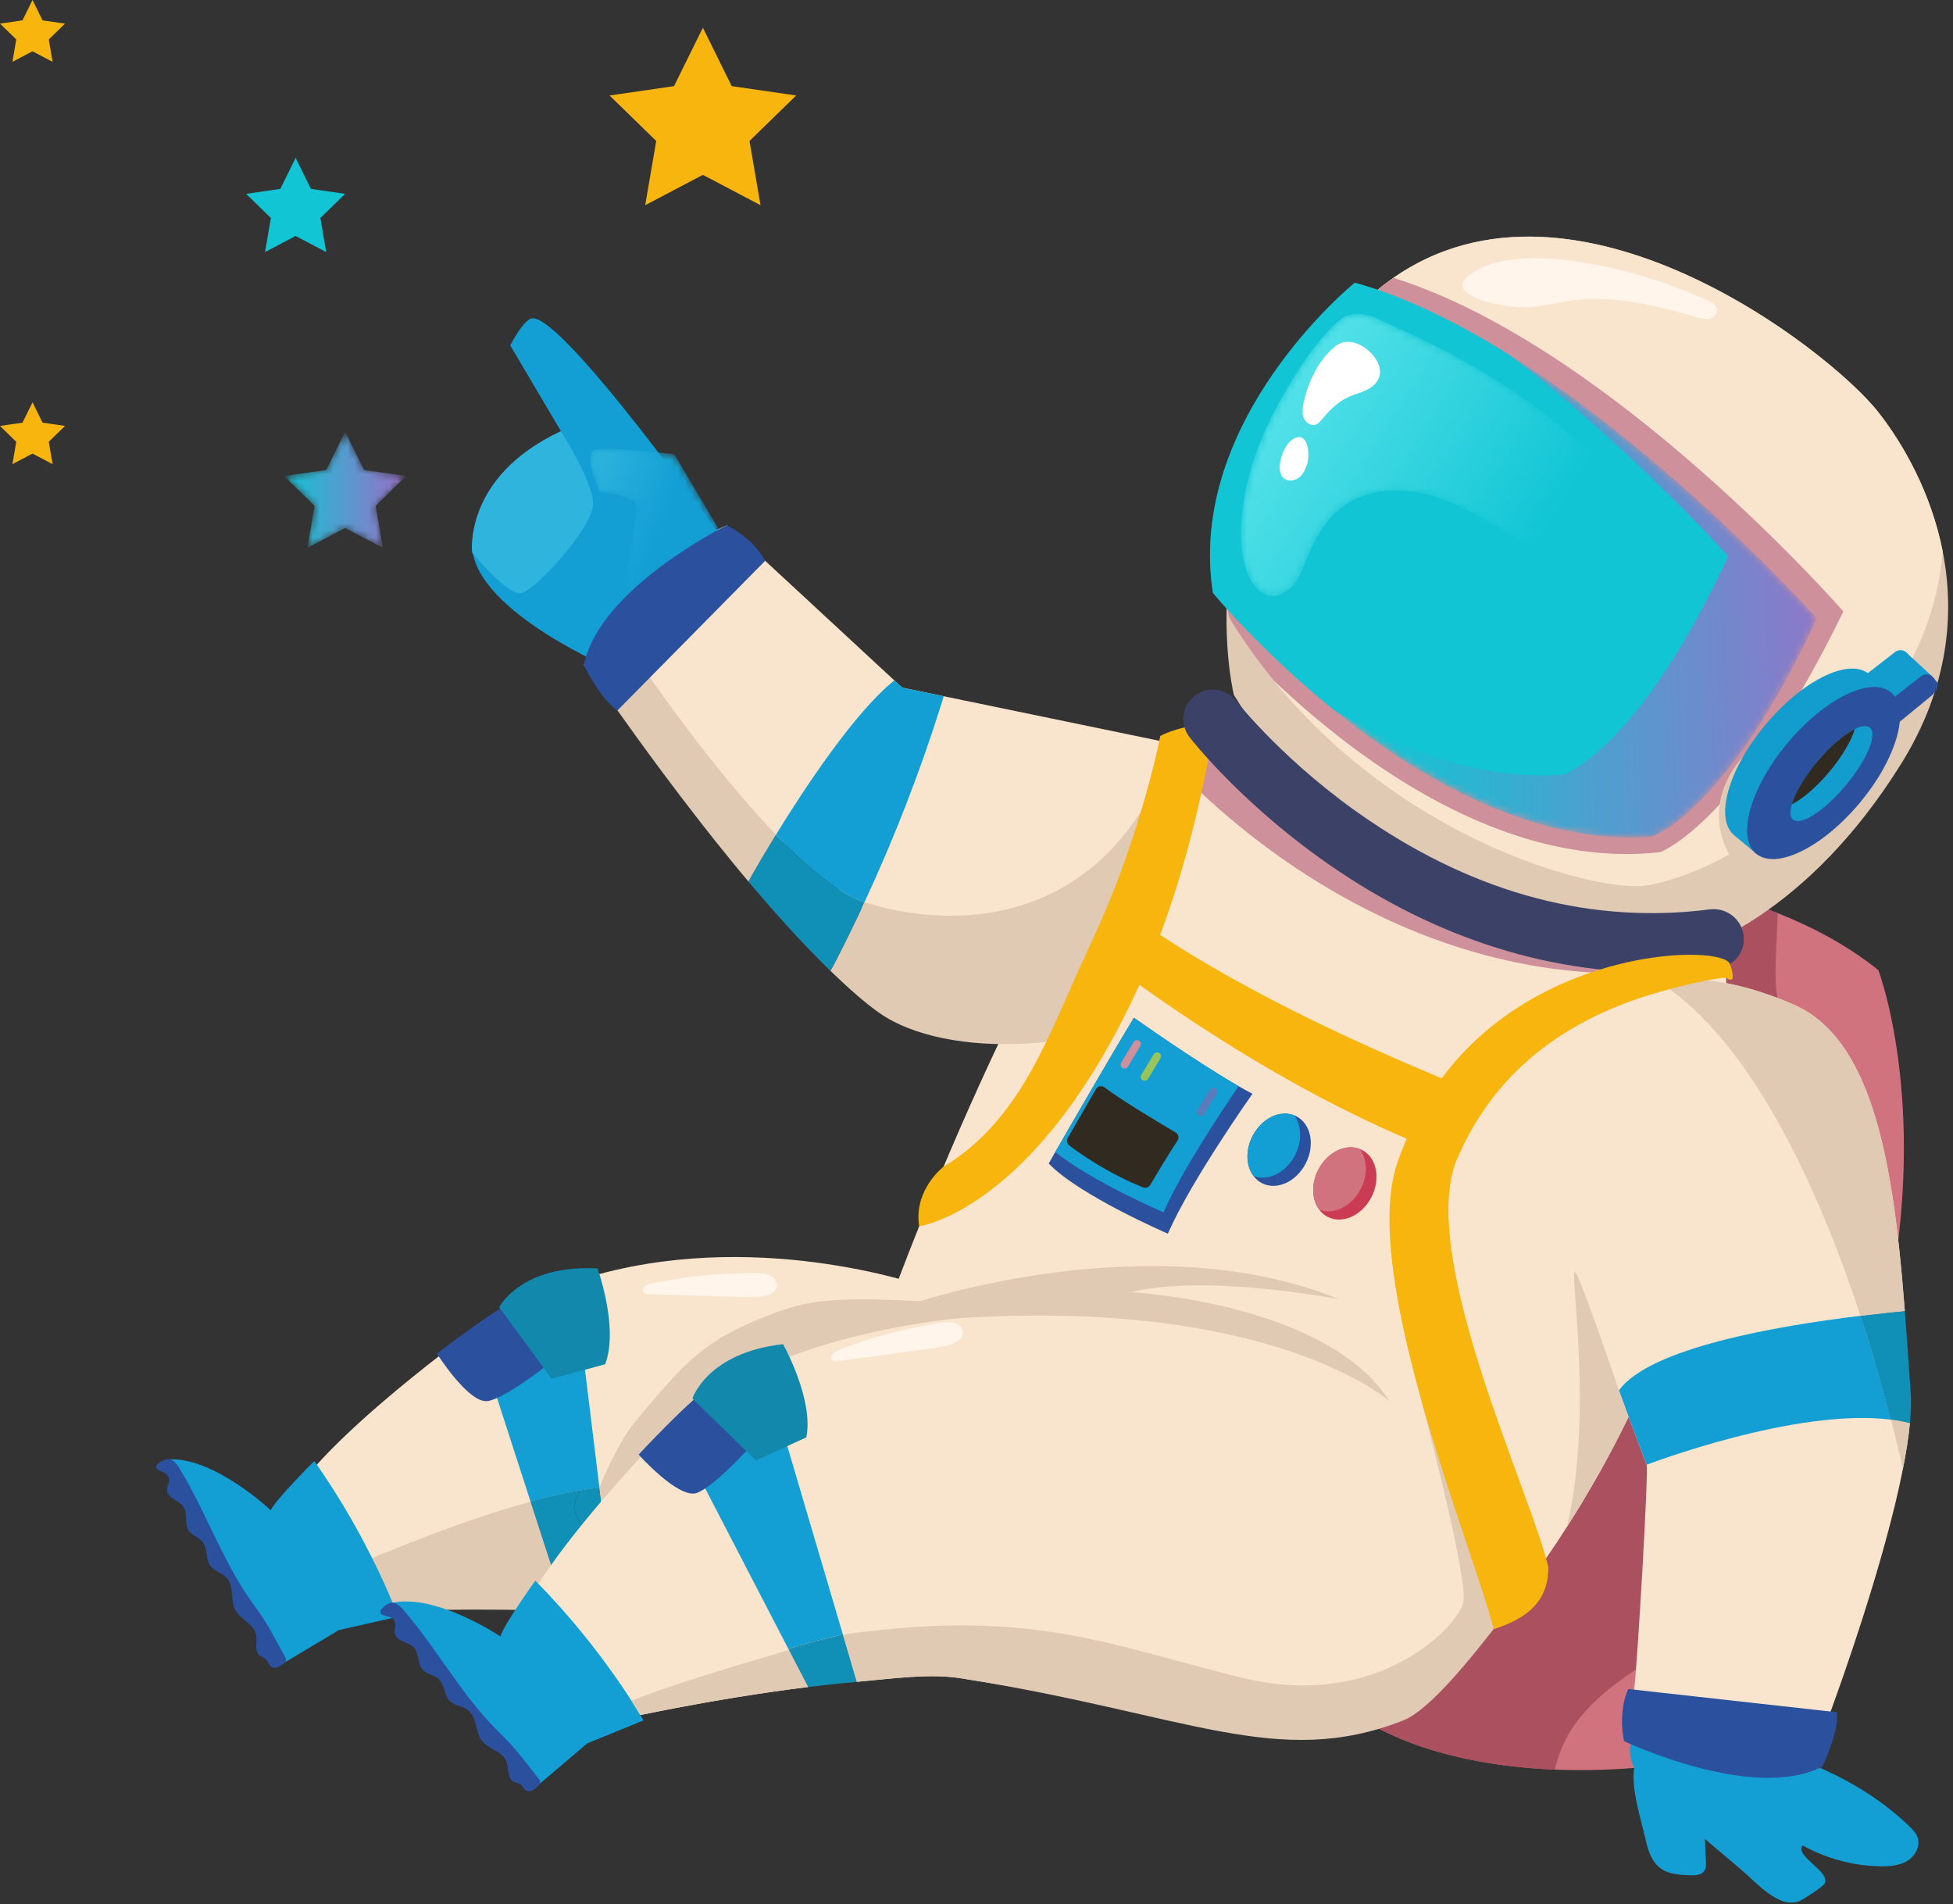 <?xml version="1.0" encoding="UTF-8"?> <svg xmlns="http://www.w3.org/2000/svg" width="278" height="271" viewBox="0 0 278 271" fill="none"><rect x="0" y="0" width="278" height="271" fill="#333333" stroke="none"/> <path d="M236.952 251.143C236.952 251.143 230.212 252.231 221.296 251.865C212.183 251.494 200.785 249.605 191.997 243.478C174.61 231.358 234.317 125.12 234.317 125.12C234.317 125.12 243.138 126.039 253.033 129.961C257.86 131.875 262.938 134.5 267.374 138.081C267.374 138.081 275.172 158.35 267.928 189.474C265.737 198.874 262.172 209.269 256.609 220.395C251.738 230.142 245.324 240.447 236.952 251.143Z" fill="#D0737E"></path> <path d="M256.609 220.394C255.634 221.314 254.631 222.204 253.617 223.079C249.997 226.219 246.239 229.221 242.209 231.817C234.282 236.91 224.511 241.331 221.741 250.336C221.593 250.84 221.46 251.36 221.296 251.864C212.183 251.493 200.785 249.604 191.997 243.477C174.61 231.357 234.317 125.119 234.317 125.119C234.317 125.119 243.138 126.039 253.033 129.96C252.949 134.455 252.435 139.004 253.009 142.041C253.874 146.674 256.703 150.645 258.928 154.799C262.879 162.191 265.005 170.425 266.523 178.673C267.171 182.199 267.69 185.838 267.928 189.473C265.737 198.873 262.172 209.268 256.609 220.394Z" fill="#AA505F"></path> <path d="M235.003 137.014C228.254 138.138 194.716 130.05 175.64 98.919C175.64 98.919 174.37 93.838 174.624 86.125C174.62 86.12 174.624 86.12 174.623 86.11C174.991 74.896 178.562 58.109 193.877 43.242C219.735 18.136 260.057 49.318 267.381 58.674C270.927 63.2 274.884 70.123 276.531 78.468C276.531 78.468 276.531 78.468 276.531 78.473C278.281 87.352 277.403 97.841 270.588 108.762C257.373 129.942 241.751 135.89 235.003 137.014Z" fill="#E0CAB3"></path> <path d="M234.339 126.036C228.293 127.043 200.668 120.634 181.274 96.826C179.049 94.097 176.938 91.143 174.976 87.939C174.976 87.939 174.817 87.3 174.622 86.129C174.618 86.124 174.621 86.124 174.62 86.114C174.989 74.9 178.56 58.116 193.876 43.248C195.317 41.842 196.809 40.616 198.343 39.547C224.143 21.562 260.462 49.846 267.377 58.678C270.924 63.206 274.885 70.132 276.531 78.473C276.531 78.473 276.531 78.473 276.531 78.478C276.05 84.57 274.098 91.097 269.922 97.782C256.705 118.962 241.086 124.911 234.339 126.036Z" fill="#F9E5CD"></path> <path d="M236.35 121.281C213.917 123.826 192.944 107.924 181.277 96.823C179.052 94.092 176.94 91.142 174.978 87.936C174.978 87.936 174.82 87.296 174.625 86.126C174.621 86.121 174.624 86.116 174.623 86.111C174.992 74.895 178.563 58.112 193.879 43.245C195.319 41.84 196.815 40.61 198.345 39.545C229.464 49.301 262.393 87.026 262.393 87.026C247.786 117.075 236.35 121.281 236.35 121.281Z" fill="#CE909B"></path> <mask id="mask0_131_1033" style="mask-type:luminance" maskUnits="userSpaceOnUse" x="172" y="40" width="87" height="80"> <path d="M235.172 119.096C218.206 120.352 201.704 110.571 189.925 101.082C179.417 92.621 172.654 84.378 172.654 84.378C168.827 59.677 192.848 40.234 192.848 40.234C200.142 42.256 207.678 46.014 214.937 50.569C238.238 65.181 258.626 87.997 258.626 87.997C245.858 115.576 235.172 119.096 235.172 119.096Z" fill="white"></path> </mask> <g mask="url(#mask0_131_1033)"> <path d="M235.173 119.096C218.205 120.355 201.702 110.577 189.925 101.084C179.416 92.62 172.653 84.381 172.653 84.381C168.826 59.683 192.848 40.237 192.848 40.237C200.138 42.256 207.678 46.013 214.938 50.57C238.236 65.184 258.626 87.998 258.626 87.998C245.855 115.578 235.173 119.096 235.173 119.096Z" fill="url(#paint0_linear_131_1033)"></path> </g> <path d="M222.547 110.263C211.015 111.123 199.688 106.871 189.925 101.085C179.416 92.621 172.653 84.382 172.653 84.382C168.827 59.684 192.848 40.238 192.848 40.238C200.138 42.257 207.678 46.014 214.938 50.571C232.515 64.071 246 79.17 246 79.17C233.234 106.746 222.547 110.263 222.547 110.263Z" fill="#11C5D4"></path> <path d="M248.108 107.723C248.108 107.723 241.729 113.974 246.348 121.99C250.961 130.006 259.165 117.93 259.165 117.93L248.108 107.723Z" fill="#E0CAB3"></path> <path d="M263.423 99.272L263.927 99.925C264.347 100.464 265.124 100.563 265.663 100.142L271.785 95.4C272.324 94.98 272.423 94.203 272.007 93.664L271.503 93.012C271.083 92.473 270.306 92.374 269.767 92.794L263.64 97.536C263.101 97.957 263.002 98.733 263.423 99.272Z" fill="#139DCE"></path> <path d="M261.568 111.694C264.659 108 266.632 104.059 267.176 100.948L269.179 98.555L266.054 95.939C263.225 93.57 256.633 96.785 251.332 103.119C246.026 109.454 244.019 116.51 246.847 118.874L249.972 121.495L251.98 119.101C254.947 118.019 258.473 115.388 261.568 111.694Z" fill="#139DCE"></path> <path d="M271.201 92.744L275.024 96.25L269.55 100.745L266.049 96.903L271.201 92.744Z" fill="#139DCE"></path> <path d="M264.694 114.31C259.393 120.644 252.801 123.863 249.972 121.495C247.149 119.126 249.157 112.075 254.458 105.74C259.764 99.405 266.355 96.191 269.179 98.555C272.007 100.924 270 107.975 264.694 114.31Z" fill="#2B509E"></path> <path d="M262.721 111.797C259.694 115.407 256.337 117.578 255.219 116.643C254.784 116.282 254.754 115.506 255.051 114.482C255.521 112.865 256.821 110.62 258.671 108.41C260.525 106.194 262.508 104.523 264.016 103.776C264.971 103.306 265.737 103.198 266.167 103.564C267.29 104.498 265.742 108.182 262.721 111.797Z" fill="#139DCE"></path> <path d="M260.397 109.849C258.542 112.059 256.559 113.735 255.051 114.482C255.521 112.865 256.821 110.62 258.671 108.41C260.525 106.194 262.508 104.523 264.016 103.776C263.547 105.393 262.246 107.638 260.397 109.849Z" fill="#312A20"></path> <path d="M267.142 102.709L267.651 103.361C268.066 103.9 268.843 103.999 269.382 103.584L274.871 99.074C275.415 98.659 276.146 97.64 275.726 97.101L275.222 96.453C274.806 95.909 274.03 95.815 273.486 96.231L267.364 100.978C266.825 101.393 266.726 102.17 267.142 102.709Z" fill="#2B509E"></path> <mask id="mask1_131_1033" style="mask-type:luminance" maskUnits="userSpaceOnUse" x="176" y="44" width="59" height="41"> <path d="M176.821 72.857C176.495 75.626 176.51 78.494 177.395 81.14C177.978 82.885 179.23 84.7 181.064 84.814C182.3 84.888 183.462 84.137 184.224 83.162C184.986 82.188 185.426 81.011 185.886 79.864C187.008 77.085 188.412 74.301 190.741 72.417C193.832 69.91 198.174 69.361 202.075 70.137C205.977 70.919 209.542 72.872 212.93 74.959C216.322 77.04 219.645 79.3 223.339 80.784C224.902 81.412 226.519 81.897 228.17 82.233C229.495 82.5 230.925 82.663 232.156 82.114C233.679 81.442 234.599 79.78 234.737 78.118C234.876 76.462 234.346 74.815 233.625 73.312C231.968 69.885 229.322 67.032 226.533 64.436C218.513 56.964 209.048 51.163 199.049 46.728C196.265 45.491 193.12 43.34 190.42 45.778C186.954 48.898 184.135 53.532 181.91 57.587C179.314 62.319 177.449 67.477 176.821 72.857Z" fill="white"></path> </mask> <g mask="url(#mask1_131_1033)"> <path d="M176.822 72.854C176.496 75.627 176.511 78.494 177.396 81.138C177.98 82.887 179.23 84.701 181.064 84.81C182.301 84.885 183.464 84.135 184.224 83.16C184.985 82.186 185.427 81.009 185.884 79.861C187.007 77.083 188.414 74.3 190.744 72.412C193.835 69.907 198.173 69.361 202.074 70.136C205.98 70.916 209.543 72.869 212.932 74.956C216.321 77.038 219.645 79.299 223.338 80.78C224.903 81.411 226.518 81.898 228.173 82.231C229.495 82.5 230.926 82.659 232.158 82.112C233.679 81.441 234.598 79.776 234.737 78.117C234.876 76.457 234.35 74.812 233.624 73.311C231.969 69.883 229.326 67.03 226.533 64.436C218.512 56.962 209.051 51.163 199.048 46.726C196.265 45.488 193.119 43.337 190.421 45.777C186.953 48.897 184.135 53.529 181.909 57.584C179.315 62.314 177.45 67.477 176.822 72.854Z" fill="url(#paint1_linear_131_1033)"></path> </g> <path d="M185.54 57.412C185.397 58.12 185.307 58.882 185.6 59.545C185.887 60.209 186.684 60.699 187.347 60.422C187.674 60.283 187.911 59.991 188.139 59.719C189.199 58.441 190.392 57.224 191.887 56.531C192.704 56.154 193.58 55.936 194.397 55.565C195.209 55.189 195.981 54.605 196.288 53.763C196.57 53.011 196.427 52.144 196.04 51.436C194.981 49.476 192.174 47.694 190.159 49.228C187.723 51.085 186.134 54.486 185.54 57.412Z" fill="white"></path> <path d="M182.538 67.871C183.052 68.534 184.12 68.524 184.807 68.044C185.495 67.56 185.866 66.749 186.098 65.943C186.489 64.598 186.187 61.21 184.041 62.496C182.721 63.287 181.529 66.586 182.538 67.871Z" fill="white"></path> <path d="M226.3 37.531C232.116 38.55 237.797 40.333 243.156 42.809C243.713 43.071 244.346 43.432 244.432 44.05C244.517 44.668 243.944 45.22 243.332 45.351C242.724 45.481 242.091 45.306 241.493 45.13C235.863 43.503 230.017 42.051 224.196 42.724C221.931 42.99 219.706 43.573 217.431 43.739C214.508 43.945 203.543 41.931 210.404 38.37C215 35.989 221.429 36.667 226.3 37.531Z" fill="#FFF5EB"></path> <path d="M150.668 148.089C142.321 149.226 83.111 94.683 83.111 94.683C87.755 81.376 103.461 74.764 103.461 74.764L125.898 95.538L125.903 95.543L127.308 96.839L128.43 97.872L131.926 98.594L134.32 99.089L160.874 104.578L173.633 107.213C174.691 108.514 175.629 109.785 176.45 111.031C190.39 132.186 170.586 145.374 150.668 148.089Z" fill="#F9E5CD"></path> <path d="M245.216 156.105C243.495 172.948 238.253 188.475 231.824 201.663C229.06 207.345 226.073 212.587 223.047 217.319C221 220.524 218.938 223.496 216.915 226.201C210.254 235.116 204.043 241.194 200.354 243.508C196.483 245.936 190.425 246.277 183.527 245.303C180.293 244.853 176.876 244.106 173.415 243.152C163.639 240.457 153.507 236.091 146.153 231.828C144.398 230.814 142.801 229.805 141.406 228.826C139.898 227.768 138.538 226.438 137.317 224.9C129.291 214.842 127.006 196.076 126.418 189.153C126.279 187.481 126.235 186.502 126.235 186.502C126.799 184.984 127.362 183.486 127.926 182.002C143.384 141.438 159.287 115.096 166.408 106.265C168.01 104.277 168.92 103.248 168.92 103.248C199.825 140.553 245.216 132.879 245.216 132.879C245.359 134.233 245.473 135.588 245.562 136.938C246.007 143.476 245.853 149.879 245.216 156.105Z" fill="#F9E5CD"></path> <path d="M245.562 136.938C245.28 137.061 244.983 137.155 244.667 137.22C227.992 140.463 210.665 137.714 194.228 129.288C192.531 128.417 190.845 127.488 189.164 126.499C175.748 118.562 167.793 109.626 167.463 109.251C166.7 108.39 166.353 107.312 166.407 106.259C168.009 104.276 168.919 103.247 168.919 103.247C199.825 140.552 245.215 132.878 245.215 132.878C245.359 134.233 245.478 135.588 245.562 136.938Z" fill="#CE909B"></path> <path d="M159.811 135.954C159.49 136.122 155.049 142.101 150.668 148.089C142.321 149.226 133.949 148.524 128.035 145.799C126.306 144.988 124.204 143.96 118.204 138.169C118.476 137.714 118.718 137.245 118.961 136.775C120.38 134.016 121.745 131.227 123.05 128.408H123.055C134.523 132.082 151.993 131.874 162.422 115.452C172.846 99.03 160.459 135.623 159.811 135.954Z" fill="#E0CAB3"></path> <path d="M130.839 174.53C130.019 169.323 134.32 166.044 134.32 166.044C145.755 159.131 149.486 146.517 155.002 134.901C156.118 132.562 157.126 130.238 158.037 127.983C163.158 115.289 165.16 104.751 165.16 104.751C167.698 103.347 172.832 102.783 172.832 102.783L171.914 108.485C170.052 118.009 167.739 126.133 165.143 133.061C164.195 135.593 163.206 137.962 162.191 140.182C147.516 172.325 130.839 174.53 130.839 174.53Z" fill="#F8B50E"></path> <path d="M207.421 164.897C205.25 164.121 202.851 163.191 200.236 162.074C190.44 157.895 177.587 151.13 162.191 140.182C159.853 138.521 157.453 136.765 155.002 134.901C156.118 132.562 157.126 130.238 158.037 127.983C160.004 129.526 162.35 131.222 165.143 133.061C173.68 138.694 186.399 145.651 205.22 153.474C207.515 154.429 209.898 155.398 212.381 156.372C210.318 159.062 208.687 161.925 207.421 164.897Z" fill="#F8B50E"></path> <path d="M194.752 126.647C193.115 125.668 191.493 124.629 189.881 123.531C176.999 114.754 169.638 105.324 169.331 104.928C167.893 103.069 168.229 100.423 170.083 99.019C171.936 97.615 174.602 97.981 176.04 99.84C176.109 99.929 183.027 108.741 194.856 116.747C210.432 127.299 226.761 131.562 243.386 129.431C245.71 129.134 247.861 130.766 248.187 133.075C248.519 135.39 246.902 137.501 244.583 137.803C227.73 139.964 210.61 136.111 194.752 126.647Z" fill="#3B4167"></path> <path d="M185.866 165.585C184.516 168.215 181.727 169.476 179.635 168.403C179.15 168.156 178.745 167.8 178.428 167.375C177.365 165.96 177.251 163.725 178.29 161.703C179.571 159.196 182.162 157.93 184.214 158.741C184.318 158.78 184.417 158.825 184.521 158.879C186.612 159.947 187.216 162.954 185.866 165.585Z" fill="#2B509E"></path> <path d="M184.343 164.413C183.062 166.91 180.48 168.176 178.428 167.375C177.365 165.96 177.251 163.725 178.29 161.703C179.571 159.196 182.162 157.93 184.214 158.741C185.272 160.155 185.381 162.39 184.343 164.413Z" fill="#139FD4"></path> <path d="M195.222 170.381C193.872 173.012 191.083 174.273 188.991 173.2C188.506 172.953 188.101 172.602 187.784 172.172C186.721 170.757 186.607 168.522 187.646 166.5C188.927 163.993 191.518 162.727 193.565 163.538C193.669 163.577 193.773 163.622 193.876 163.676C195.968 164.744 196.572 167.751 195.222 170.381Z" fill="#CC3B54"></path> <path d="M193.698 169.209C192.418 171.706 189.836 172.972 187.784 172.171C186.721 170.756 186.607 168.521 187.646 166.499C188.927 163.992 191.518 162.726 193.565 163.537C194.623 164.951 194.737 167.186 193.698 169.209Z" fill="#D0737E"></path> <path d="M166.238 175.588C166.238 175.588 153.572 170.118 149.276 165.599C149.276 165.599 149.628 164.986 150.211 163.972C152.521 159.961 158.508 149.607 161.411 144.854C161.411 144.854 170.221 151.105 176.317 154.596C177.014 155.002 177.672 155.368 178.285 155.679C178.285 155.679 169.55 168.002 166.238 175.588Z" fill="#2B509E"></path> <path d="M165.621 172.556C165.621 172.556 155.408 168.141 150.211 163.972C152.521 159.962 158.508 149.607 161.411 144.854C161.411 144.854 170.221 151.105 176.317 154.596C173.726 158.369 168.125 166.815 165.621 172.556Z" fill="#139FD4"></path> <path d="M132.826 231.432H132.822C129.36 235.423 125.364 238.058 121.76 238.686L119.984 232.653C119.984 232.653 119.979 232.653 119.969 232.658C119.96 232.658 119.95 232.663 119.935 232.668C119.515 232.782 116.414 233.652 112.3 234.844L112.354 234.948C112.31 234.923 112.26 234.898 112.211 234.869C109.738 233.563 106.509 232.535 102.82 231.729C102.761 231.714 102.702 231.704 102.637 231.694C102.484 231.655 102.336 231.63 102.182 231.595C97.747 230.675 92.688 230.057 87.52 229.667L86.274 219.5L85.567 213.719L85.33 211.766C84.445 211.86 83.52 211.988 82.566 212.156C82.531 212.161 82.491 212.166 82.457 212.176C82.219 212.211 81.977 212.255 81.735 212.305C80.894 212.458 80.029 212.636 79.148 212.839C78.817 212.913 78.481 212.992 78.145 213.071C77.289 213.274 76.414 213.501 75.529 213.739L78.451 222.744L80.563 229.261C78.525 229.177 76.503 229.118 74.53 229.083C67.271 228.945 60.684 229.103 56.347 229.271C54.785 229.325 53.519 229.385 52.614 229.434C52.589 229.439 52.559 229.439 52.53 229.439C52.401 229.444 52.277 229.454 52.159 229.459C52.104 229.459 52.05 229.464 51.995 229.469C51.991 229.469 51.986 229.469 51.976 229.464C51.931 229.469 51.887 229.469 51.842 229.474C51.763 229.479 51.679 229.484 51.61 229.489C51.575 229.489 51.541 229.494 51.511 229.494C51.204 229.508 51.046 229.518 51.046 229.518L47.866 223.935L41.596 212.928C42.486 211.533 43.693 210.02 45.097 208.467C50.265 202.746 58.078 196.431 62.449 193.049C64.427 191.521 65.698 190.591 65.698 190.591C67.641 189.187 69.62 187.941 71.622 186.833C72.418 186.393 73.215 185.973 74.016 185.582C77.749 183.733 81.547 182.348 85.32 181.334C109.224 174.906 132.208 183.302 132.208 183.302C133.484 184.746 134.617 186.215 135.611 187.689C146.608 203.972 141.277 221.715 132.826 231.432Z" fill="#F9E5CD"></path> <path d="M83.053 193.178L85.329 211.766C82.404 212.078 79.067 212.785 75.531 213.739L69.361 194.686L83.053 193.178Z" fill="#139FD4"></path> <path d="M78.052 194.171C78.052 194.171 72.237 198.82 69.523 199.398C66.811 199.982 62.197 192.658 62.197 192.658C62.197 192.658 70.768 186.072 73.009 185.315C75.25 184.558 78.052 194.171 78.052 194.171Z" fill="#2B509E"></path> <path d="M102.818 231.728C102.76 231.713 102.702 231.704 102.639 231.694C98.088 230.754 92.864 230.136 87.529 229.74C85.221 229.562 82.892 229.434 80.591 229.34C68.318 228.821 56.725 229.246 52.613 229.434C52.587 229.439 52.56 229.439 52.532 229.439C52.404 229.444 52.277 229.454 52.161 229.458C52.105 229.458 52.05 229.463 51.995 229.468C51.991 229.468 51.984 229.468 51.977 229.463C51.933 229.468 51.889 229.468 51.845 229.473C51.763 229.478 51.681 229.483 51.608 229.488C51.575 229.488 51.542 229.488 51.509 229.493C51.204 229.508 51.045 229.518 51.045 229.518L47.867 223.935C56.039 220.37 66.447 216.201 75.531 213.738L80.562 229.256C82.873 229.36 85.208 229.493 87.52 229.666L85.329 211.765C86.703 211.622 87.989 211.563 89.16 211.597C105.746 212.176 119.923 209.11 119.923 209.11C119.923 209.11 107.223 221.804 102.818 231.728Z" fill="#E0CAB3"></path> <path d="M44.736 207.948C44.736 207.948 39.186 213.481 38.544 214.96C38.544 214.96 30.355 207.231 23.882 207.725L40.383 236.703L48.246 232L56.665 230.101C56.665 230.101 52.789 219.321 44.736 207.948Z" fill="#139FD4"></path> <path d="M85.057 180.533C85.057 180.533 88.116 189.038 86.14 194.171L78.525 196.243L71.056 186.056C71.056 186.056 74.15 179.954 85.057 180.533Z" fill="#1288AD"></path> <path d="M87.52 229.667C85.206 229.494 82.872 229.36 80.563 229.261L75.529 213.739C77.996 213.071 80.365 212.527 82.566 212.156C82.249 212.666 82.002 213.175 81.893 213.694C81.329 216.37 83.728 218.392 86.274 219.5L87.52 229.667Z" fill="#1190B7"></path> <path d="M24.009 210.257C24.239 210.861 23.726 211.503 23.785 212.146C23.89 213.284 25.509 213.551 26.131 214.51C26.751 215.469 26.209 216.854 26.831 217.813C27.302 218.54 28.288 218.768 28.827 219.45C29.581 220.4 29.226 221.888 29.945 222.867C30.533 223.663 31.661 223.871 32.315 224.618C33.366 225.819 32.745 227.773 33.503 229.177C34.233 230.532 36.116 231.135 36.446 232.633C36.671 233.662 36.135 234.982 36.958 235.635C37.231 235.853 37.601 235.927 37.851 236.169C38.27 236.575 38.248 237.356 39.1 237.366C39.453 237.371 39.789 237.227 40.063 237.005C40.281 236.827 40.681 236.629 40.718 236.288C40.738 236.105 40.646 235.932 40.557 235.769C40.074 234.888 39.59 234.013 39.106 233.133C38.675 232.347 38.244 231.565 37.769 230.809C36.994 229.572 36.107 228.415 35.289 227.214C32.7 223.401 30.834 219.173 28.81 215.049C27.798 212.987 26.751 210.94 25.542 208.986C24.534 207.355 23.733 207.389 22.444 208.358C22.18 208.561 22.17 208.977 22.446 209.16C22.975 209.511 23.762 209.605 24.009 210.257Z" fill="#2B509E"></path> <path d="M92.762 182.664C92.388 182.743 91.99 182.837 91.73 183.114C91.471 183.396 91.448 183.925 91.782 184.108C91.914 184.182 92.072 184.187 92.222 184.192C96.94 184.336 101.659 184.479 106.377 184.622C107.544 184.657 111.006 184.617 110.526 182.585C110.123 180.884 107.162 181.225 105.966 181.235C101.531 181.275 97.101 181.749 92.762 182.664Z" fill="#FFF5EB"></path> <path d="M159.783 152.01C159.521 151.851 159.436 151.505 159.595 151.243L161.367 148.316C161.526 148.054 161.869 147.97 162.131 148.128C162.393 148.286 162.478 148.627 162.319 148.889L160.547 151.822C160.388 152.084 160.044 152.168 159.783 152.01Z" fill="#CE909B"></path> <path d="M162.649 153.741C162.387 153.583 162.303 153.242 162.461 152.98L164.234 150.047C164.392 149.785 164.736 149.701 164.998 149.859C165.259 150.018 165.344 150.364 165.186 150.626L163.413 153.553C163.255 153.815 162.911 153.899 162.649 153.741Z" fill="#99C45A"></path> <path d="M170.647 158.765C170.386 158.607 170.301 158.266 170.459 158.004L172.232 155.076C172.39 154.814 172.734 154.725 172.996 154.883C173.258 155.047 173.342 155.388 173.184 155.65L171.411 158.577C171.253 158.839 170.909 158.929 170.647 158.765Z" fill="#5B7BBB"></path> <path d="M156.002 155.012L151.992 161.959C151.783 162.32 151.874 162.78 152.206 163.032C153.652 164.13 157.685 167.008 162.716 169.001C163.094 169.154 163.525 169.001 163.732 168.65C164.498 167.349 166.341 164.249 167.608 162.35C167.873 161.949 167.748 161.415 167.338 161.178C165.269 159.962 159.575 156.574 157.23 154.769C156.831 154.463 156.254 154.571 156.002 155.012Z" fill="#312A20"></path> <path d="M86.274 219.5C83.728 218.392 81.329 216.37 81.893 213.694C82.002 213.175 82.249 212.666 82.565 212.156C83.52 211.988 84.445 211.86 85.33 211.766L86.274 219.5Z" fill="#1190B7"></path> <path d="M145.856 188.529C147.453 189.33 139.576 190.368 138.394 191.708C127.807 203.715 114.629 213.748 99.472 218.891C96.219 219.994 92.782 220.879 89.375 220.409C88.46 220.28 87.357 219.974 86.274 219.499L85.33 211.765C86.548 208.521 88.813 204.264 90.267 202.523C97.565 193.765 100.234 190.833 108.645 187.505C113.85 185.443 116.935 184.32 132.134 185.275C136.762 185.562 141.814 186.501 145.856 188.529Z" fill="#E0CAB3"></path> <path d="M237.501 257.349C240.908 260.232 244.315 263.115 247.723 265.998C250.131 268.035 253.187 271.704 256.129 270.582C256.599 270.404 259.472 268.549 259.714 268.109C260.669 266.403 255.427 264.227 256.594 262.655C259.976 264.544 263.833 265.577 267.705 265.627C269.026 265.647 270.405 265.533 271.528 264.841C272.645 264.143 273.402 262.709 272.942 261.473C272.729 260.895 272.284 260.435 271.844 259.999C264.719 253.047 255.115 249.575 245.69 247.024C242.407 246.139 236.23 243.231 233.357 246.144C229.574 249.966 234.688 254.97 237.501 257.349Z" fill="#139FD4"></path> <path d="M260.308 244.323C260.308 244.323 260.402 244.071 260.58 243.596C261.949 239.858 268.229 222.412 270.86 209.129C270.86 209.129 270.86 209.125 270.86 209.12C271.325 206.771 271.676 204.555 271.864 202.562C271.004 202.345 270.109 202.177 269.174 202.058C268.175 198.196 266.731 193.029 264.827 187.277C267.27 186.981 269.431 186.758 271.142 186.595C270.178 174.144 268.764 161.979 264.882 153.449C262.656 148.548 259.605 144.854 255.363 143.005C249.468 140.438 244.301 139.341 239.781 139.365C238.466 139.37 237.2 139.474 235.988 139.667C229.035 140.75 223.809 144.681 219.872 149.839C215.298 155.822 216.253 167.196 220.481 173.436C223.828 178.386 226.444 186.714 230.45 197.899C231.632 201.183 232.927 204.714 234.391 208.477C234.678 209.209 233.135 236.174 232.606 240.491C232.581 240.679 232.556 240.827 232.536 240.926C232.536 240.926 246.788 243.853 260.308 244.323Z" fill="#F9E5CD"></path> <path d="M231.167 247.81C231.167 247.81 249.508 256.543 259.412 251.439C259.412 251.439 261.791 246.46 261.504 243.705L231.79 240.397C231.79 240.397 230.281 243.142 231.167 247.81Z" fill="#2B509E"></path> <path d="M269.174 202.059C268.175 198.197 266.731 193.029 264.827 187.278C253.024 188.702 234.747 191.842 230.45 197.9C231.632 201.183 232.927 204.714 234.391 208.477C234.391 208.477 255.595 200.333 269.174 202.059Z" fill="#139FD4"></path> <path d="M271.864 202.563C272.022 200.921 272.072 199.428 271.973 198.157C271.706 194.34 271.444 190.458 271.142 186.596C269.431 186.759 267.27 186.982 264.827 187.278C266.731 193.029 268.175 198.197 269.174 202.059C270.109 202.178 271.004 202.346 271.864 202.563Z" fill="#1190B7"></path> <path d="M264.827 187.278C267.27 186.981 269.431 186.759 271.142 186.596C270.178 174.144 268.764 161.979 264.882 153.449C262.656 148.549 259.605 144.855 255.363 143.006C249.468 140.439 244.301 139.341 239.781 139.366C238.465 139.371 237.2 139.475 235.988 139.668C249.681 148.252 259.23 170.302 264.827 187.278Z" fill="#E0CAB3"></path> <path d="M270.86 209.12C271.325 206.771 271.676 204.556 271.864 202.563C271.004 202.345 270.109 202.177 269.174 202.058C270.257 206.277 270.821 208.937 270.86 209.12Z" fill="#E0CAB3"></path> <path d="M202.1 234.923C200.463 238.582 197.531 241.341 193.204 242.736C189.09 244.061 186.241 244.902 183.526 245.302C175.738 246.45 169.029 243.972 136.748 238.864C132.267 238.157 127.125 238.913 121.962 239.373L121.759 238.686L119.984 232.653L116.864 222.076C115.544 222.442 114.149 222.911 112.695 223.455C111.484 223.91 110.233 224.425 108.952 224.988C108.719 225.087 108.482 225.196 108.24 225.305C108.002 225.409 107.765 225.517 107.523 225.626L112.22 234.686L112.3 234.844L112.354 234.948L115.034 240.11C108.012 240.976 101.257 242.138 96.04 243.127L96.035 243.132C94.191 243.483 92.539 243.814 91.13 244.101C89.612 244.417 88.376 244.679 87.496 244.872C87.466 244.882 87.441 244.887 87.411 244.892C87.278 244.922 87.159 244.946 87.05 244.971C86.996 244.981 86.942 244.996 86.887 245.011H86.872C86.828 245.021 86.783 245.03 86.739 245.035C86.655 245.06 86.581 245.075 86.507 245.09C86.477 245.1 86.442 245.11 86.412 245.115C86.116 245.179 85.963 245.213 85.963 245.213L73.916 230.398C74.09 229.993 74.282 229.577 74.495 229.152C74.505 229.127 74.515 229.108 74.53 229.083C75.509 227.125 76.883 224.954 78.451 222.743C79.801 220.84 81.29 218.906 82.803 217.042C83.722 215.899 84.657 214.782 85.567 213.719C86.19 212.992 86.798 212.285 87.392 211.612C91.076 207.414 94.023 204.412 94.023 204.412C102.093 196.253 113.986 191.644 126.418 189.152C129.469 188.544 132.549 188.064 135.61 187.688C141.544 186.956 147.419 186.62 152.883 186.531C169.029 186.249 181.598 188.099 181.598 188.099C199.464 202.632 207.327 223.302 202.1 234.923Z" fill="#F9E5CD"></path> <path d="M116.864 222.077C115.544 222.442 114.147 222.912 112.698 223.456C114.147 222.912 115.544 222.442 116.863 222.077L111.567 204.116L98.308 207.85L107.522 225.627C108.003 225.409 108.48 225.197 108.953 224.989C108.48 225.197 108.005 225.409 107.524 225.627L112.222 234.686C114.813 233.846 117.417 233.178 119.984 232.654L116.864 222.077Z" fill="#139FD4"></path> <path d="M106.796 205.916C106.796 205.916 101.823 211.454 99.242 212.473C96.661 213.487 90.909 207.028 90.909 207.028C90.909 207.028 98.282 199.121 100.368 198.009C102.455 196.891 106.796 205.916 106.796 205.916Z" fill="#2B509E"></path> <path d="M76.195 224.974C76.195 224.974 71.629 231.343 71.238 232.911C71.238 232.911 61.891 226.626 55.586 228.178L76.621 254.051L83.606 248.122L91.599 244.868C91.599 244.868 86.006 234.869 76.195 224.974Z" fill="#139FD4"></path> <path d="M111.467 191.313C111.467 191.313 115.88 199.195 114.774 204.58L107.602 207.879L98.563 199.057C98.563 199.057 100.612 192.529 111.467 191.313Z" fill="#1288AD"></path> <path d="M119.935 232.669C119.515 232.782 116.414 233.653 112.3 234.844L112.221 234.686C114.797 233.851 117.383 233.188 119.935 232.669Z" fill="#1190B7"></path> <path d="M56.127 230.651C56.454 231.215 56.053 231.932 56.218 232.555C56.508 233.662 58.148 233.653 58.919 234.498C59.689 235.344 59.382 236.803 60.152 237.643C60.736 238.286 61.746 238.35 62.39 238.929C63.289 239.745 63.184 241.273 64.053 242.118C64.764 242.806 65.912 242.831 66.679 243.459C67.913 244.467 67.622 246.5 68.6 247.761C69.542 248.977 71.499 249.259 72.07 250.683C72.461 251.662 72.149 253.052 73.069 253.566C73.373 253.734 73.751 253.744 74.037 253.942C74.517 254.273 74.623 255.045 75.466 254.916C75.814 254.867 76.122 254.664 76.356 254.402C76.542 254.194 76.903 253.932 76.884 253.586C76.874 253.403 76.755 253.25 76.64 253.101C76.019 252.315 75.398 251.529 74.777 250.738C74.222 250.035 73.668 249.333 73.075 248.666C72.109 247.578 71.044 246.579 70.039 245.526C66.859 242.193 64.324 238.326 61.651 234.592C60.314 232.728 58.944 230.878 57.431 229.148C56.169 227.709 55.384 227.867 54.272 229.044C54.045 229.281 54.104 229.692 54.406 229.825C54.986 230.087 55.777 230.053 56.127 230.651Z" fill="#2B509E"></path> <path d="M119.417 192.144C119.061 192.282 118.684 192.445 118.474 192.762C118.263 193.078 118.329 193.603 118.688 193.731C118.831 193.785 118.987 193.766 119.136 193.746C123.814 193.108 128.491 192.475 133.169 191.842C134.326 191.684 137.734 191.076 136.927 189.152C136.25 187.54 133.386 188.361 132.207 188.568C127.839 189.335 123.548 190.532 119.417 192.144Z" fill="#FFF5EB"></path> <path d="M234.188 261.601C234.544 263.193 235.029 264.904 236.334 265.888C237.511 266.773 239.084 266.857 240.557 266.907C241.338 266.937 242.278 266.877 242.664 266.195C242.862 265.849 242.847 265.428 242.832 265.033C242.777 263.801 242.728 262.57 242.674 261.344C242.614 259.934 242.55 258.495 242.046 257.175C241.334 255.326 239.84 253.911 238.386 252.562C237.021 251.291 233.159 247.948 232.611 251.662C232.17 254.638 233.535 258.698 234.188 261.601Z" fill="#139FD4"></path> <path d="M103.463 77.591C103.463 77.591 79.27 43.446 75.483 45.377C74.197 46.034 72.631 49.164 72.631 49.164L79.844 61.367C79.844 61.367 69.805 66.523 67.401 76.034C64.998 85.544 86.008 94.681 86.008 94.681C86.008 94.681 92.004 89.282 92.852 88.898C93.7 88.51 103.463 77.591 103.463 77.591Z" fill="#139FD4"></path> <path d="M134.32 99.089C134.25 99.386 134.166 99.677 134.077 99.954C131.031 109.666 127.347 119.176 123.055 128.408H123.05C119.415 127.241 114.911 123.443 110.45 118.8C114.629 112.015 121.685 101.344 127.308 96.839L128.43 97.873L131.926 98.594L134.32 99.089Z" fill="#139FD4"></path> <path d="M123.05 128.407C121.745 131.226 120.38 134.015 118.961 136.774C118.718 137.244 118.476 137.714 118.204 138.169C118.026 137.996 117.843 137.823 117.665 137.645C112.327 132.452 106.657 125.608 106.539 125.47C106.722 125.109 106.925 124.753 107.122 124.402C107.607 123.546 108.809 121.474 110.45 118.799C114.911 123.442 119.416 127.24 123.05 128.407Z" fill="#1190B7"></path> <mask id="mask2_131_1033" style="mask-type:luminance" maskUnits="userSpaceOnUse" x="84" y="63" width="19" height="23"> <path d="M102.547 75.709L96.003 64.662C96.003 64.662 87.053 63.594 84.909 63.92C82.767 64.251 85.335 69.993 85.335 69.993C85.335 69.993 90.02 70.517 90.514 71.832C91.009 73.153 88.568 80.817 89.624 84.442C90.679 88.072 102.547 75.709 102.547 75.709Z" fill="white"></path> </mask> <g mask="url(#mask2_131_1033)"> <path d="M102.547 75.709L96.003 64.662C96.003 64.662 87.053 63.594 84.909 63.92C82.767 64.251 85.335 69.993 85.335 69.993C85.335 69.993 90.02 70.517 90.514 71.832C91.009 73.153 88.568 80.817 89.624 84.442C90.679 88.072 102.547 75.709 102.547 75.709Z" fill="url(#paint2_linear_131_1033)"></path> </g> <path d="M91.422 94.826C91.422 94.826 100.832 108.786 110.45 118.8C108.809 121.475 107.607 123.547 107.122 124.402C106.924 124.753 106.722 125.109 106.539 125.47C103.274 121.603 99.731 117.079 98.914 115.996C92.95 108.321 87.51 100.592 86.294 98.832C88.841 96.794 91.422 94.826 91.422 94.826Z" fill="#E0CAB3"></path> <path d="M103.461 74.764C103.461 74.764 85.245 83.744 83.111 94.683C83.111 94.683 85.547 99.637 87.888 101.121L108.894 79.843C108.894 79.843 107.678 76.96 103.461 74.764Z" fill="#2B509E"></path> <path d="M130.735 185.275C130.735 185.275 164.156 174.074 190.672 184.934C190.672 184.934 171.817 181.245 160.957 183.92C160.957 183.92 188.862 185.354 197.783 199.432C197.783 199.432 181.109 184.528 135.605 187.683L130.735 185.275Z" fill="#E0CAB3"></path> <path d="M121.962 239.373C119.653 239.581 117.329 239.833 115.034 240.11L112.354 234.948L112.3 234.844C116.414 233.652 119.515 232.782 119.935 232.668C119.95 232.663 119.96 232.658 119.969 232.658C119.979 232.653 119.984 232.653 119.984 232.653L121.76 238.686L121.962 239.373Z" fill="#1190B7"></path> <path d="M112.354 234.948L115.034 240.111C108.012 240.976 101.258 242.138 96.041 243.127L96.036 243.132C94.191 243.483 92.54 243.815 91.13 244.101L89.899 242.084C94.186 240.224 104.813 237.02 112.211 234.869C112.24 234.864 112.27 234.854 112.3 234.844L112.354 234.948Z" fill="#E0CAB3"></path> <path d="M216.915 226.2C210.254 235.116 203.771 243.29 199.717 244.877C181.85 251.884 169.029 243.972 136.748 238.864C132.268 238.157 127.125 238.913 121.962 239.373L121.76 238.686L119.984 232.653C124.722 231.981 128.955 231.59 132.822 231.432H132.827C137.776 231.224 142.128 231.392 146.153 231.827C156.983 232.984 165.468 236.04 176.97 238.829C188.214 241.559 196.784 238.557 202.1 234.923C205.819 232.381 207.945 229.528 208.286 228.114C209.112 224.672 201.937 197.91 201.937 197.91C201.937 197.91 216.361 222.16 216.846 224.974C216.896 225.27 216.915 225.691 216.915 226.2Z" fill="#E0CAB3"></path> <path d="M212.381 156.371C210.318 159.062 208.687 161.925 207.421 164.897C201.571 178.594 218.161 212.962 220.401 223.109C220.401 226.818 218.656 229.998 212.598 231.882C210.116 221.309 193.372 181.665 198.895 165.525C199.306 164.333 199.751 163.186 200.236 162.073C201.625 158.898 203.311 156.04 205.22 153.474C219.21 134.584 245.25 134.381 246.249 137.215C247.426 140.577 245.695 139.148 245.695 139.148C242.283 139.361 235.276 141.457 235.276 141.457C224.565 144.686 217.251 150.022 212.381 156.371Z" fill="#F8B50E"></path> <path d="M223.047 217.319C227.191 199.759 222.735 177.482 224.481 181.463C226.335 185.681 230.45 197.9 230.45 197.9L231.824 201.663C229.06 207.345 226.073 212.587 223.047 217.319Z" fill="#E0CAB3"></path> <path d="M79.842 61.369C79.842 61.369 84.415 68.455 84.415 71.753C84.415 75.047 76.008 84.363 74.03 84.442C72.052 84.526 67.208 78.676 67.208 78.676C67.208 78.676 65.874 67.881 79.842 61.369Z" fill="#2FB4DD"></path> <path d="M100.05 3.942L104.153 12.257L113.329 13.593L106.689 20.064L108.256 29.203L100.05 24.887L91.843 29.203L93.41 20.064L86.771 13.593L95.946 12.257L100.05 3.942Z" fill="#F8B50E"></path> <path d="M4.628 -2.48219e-05L6.058 2.9L9.255 3.361L6.942 5.616L7.488 8.803L4.628 7.299L1.768 8.803L2.314 5.616L0 3.361L3.198 2.9L4.628 -2.48219e-05Z" fill="#F8B50E"></path> <path d="M4.628 57.259L6.058 60.157L9.256 60.622L6.942 62.877L7.488 66.061L4.628 64.558L1.769 66.061L2.314 62.877L0.001 60.622L3.199 60.157L4.628 57.259Z" fill="#F8B50E"></path> <mask id="mask3_131_1033" style="mask-type:luminance" maskUnits="userSpaceOnUse" x="40" y="61" width="18" height="17"> <path d="M49.127 61.438L51.815 66.883L57.823 67.753L53.475 71.991L54.502 77.974L49.127 75.151L43.754 77.974L44.78 71.991L40.432 67.753L46.44 66.883L49.127 61.438Z" fill="white"></path> </mask> <g mask="url(#mask3_131_1033)"> <path d="M49.127 61.438L51.815 66.883L57.823 67.753L53.475 71.991L54.502 77.974L49.127 75.151L43.754 77.974L44.78 71.991L40.432 67.753L46.44 66.883L49.127 61.438Z" fill="url(#paint3_linear_131_1033)"></path> </g> <path d="M42.08 22.472L44.258 26.883L49.126 27.593L45.603 31.024L46.435 35.874L42.08 33.587L37.726 35.874L38.557 31.024L35.035 27.593L39.903 26.883L42.08 22.472Z" fill="#11C5D4"></path> <defs> <linearGradient id="paint0_linear_131_1033" x1="194.182" y1="72.609" x2="265.182" y2="69.836" gradientUnits="userSpaceOnUse"> <stop stop-color="#11C5D4"></stop> <stop offset="1" stop-color="#9B6FC8"></stop> </linearGradient> <linearGradient id="paint1_linear_131_1033" x1="218.776" y1="78.122" x2="163.462" y2="42.715" gradientUnits="userSpaceOnUse"> <stop stop-color="#11C5D4"></stop> <stop offset="1" stop-color="#78F1F4"></stop> </linearGradient> <linearGradient id="paint2_linear_131_1033" x1="94.05" y1="75.234" x2="81.934" y2="70.537" gradientUnits="userSpaceOnUse"> <stop stop-color="#139FD4"></stop> <stop offset="1" stop-color="#2FB4DD"></stop> </linearGradient> <linearGradient id="paint3_linear_131_1033" x1="40.432" y1="69.706" x2="57.823" y2="69.706" gradientUnits="userSpaceOnUse"> <stop stop-color="#11C5D4"></stop> <stop offset="1" stop-color="#9B6FC8"></stop> </linearGradient> </defs> </svg> 